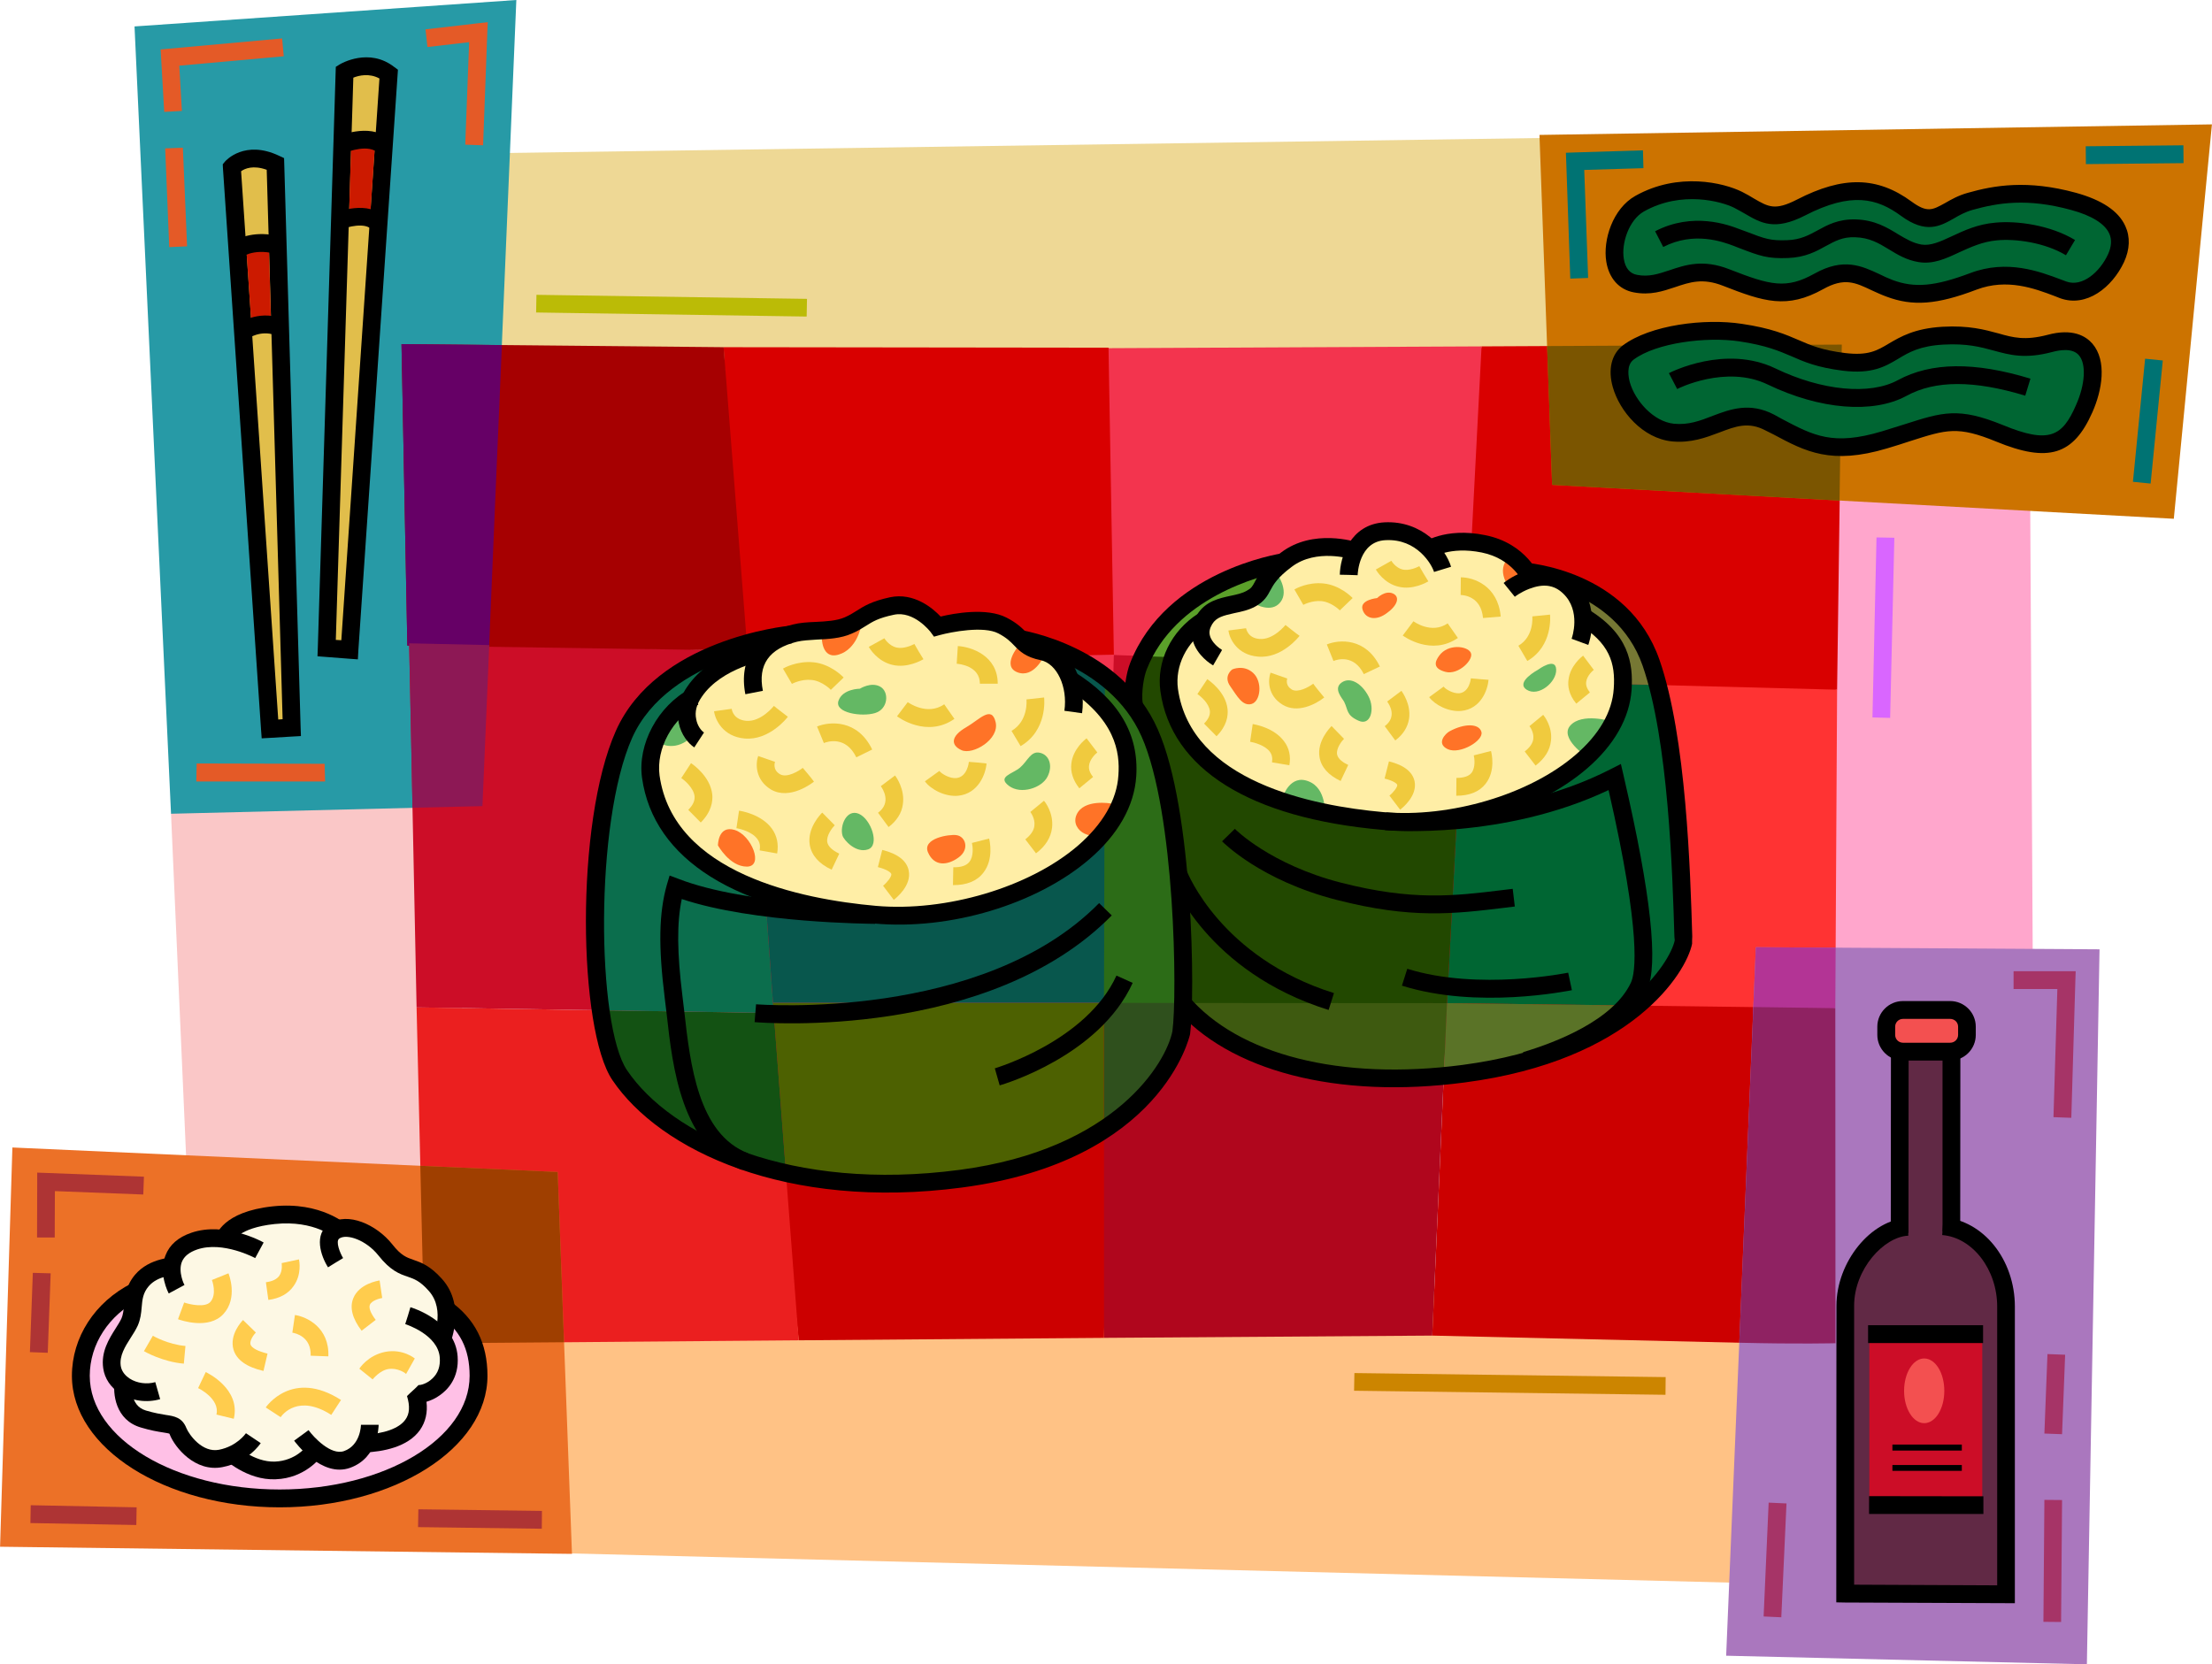 <?xml version="1.0" encoding="UTF-8"?>
<!DOCTYPE svg PUBLIC "-//W3C//DTD SVG 1.1//EN" "http://www.w3.org/Graphics/SVG/1.1/DTD/svg11.dtd">
<!-- Creator: CorelDRAW -->
<svg xmlns="http://www.w3.org/2000/svg" xml:space="preserve" width="136.373mm" height="102.626mm" version="1.1" style="shape-rendering:geometricPrecision; text-rendering:geometricPrecision; image-rendering:optimizeQuality; fill-rule:evenodd; clip-rule:evenodd"
viewBox="0 0 13637 10263"
 xmlns:xlink="http://www.w3.org/1999/xlink">
 <defs>
  <style type="text/css">
   <![CDATA[
    .fil50 {fill:#BBBB06;fill-rule:nonzero}
    .fil41 {fill:#FDF8E4;fill-rule:nonzero}
    .fil24 {fill:#FFEEA6;fill-rule:nonzero}
    .fil0 {fill:#EED895;fill-rule:nonzero}
    .fil44 {fill:#E1BE4B;fill-rule:nonzero}
    .fil42 {fill:#F0CA3E;fill-rule:nonzero}
    .fil35 {fill:#7B5500;fill-rule:nonzero}
    .fil1 {fill:#FAC7C7;fill-rule:nonzero}
    .fil45 {fill:#FFCC4D;fill-rule:nonzero}
    .fil38 {fill:#612945;fill-rule:nonzero}
    .fil9 {fill:#FFC285;fill-rule:nonzero}
    .fil40 {fill:#FFC0E6;fill-rule:nonzero}
    .fil51 {fill:#CC8500;fill-rule:nonzero}
    .fil3 {fill:#FFA6CC;fill-rule:nonzero}
    .fil28 {fill:#CC7300;fill-rule:nonzero}
    .fil36 {fill:#9F3F00;fill-rule:nonzero}
    .fil31 {fill:#660066;fill-rule:nonzero}
    .fil34 {fill:#8F2262;fill-rule:nonzero}
    .fil48 {fill:#A63467;fill-rule:nonzero}
    .fil32 {fill:#8D1855;fill-rule:nonzero}
    .fil49 {fill:#AE3434;fill-rule:nonzero}
    .fil33 {fill:#B33495;fill-rule:nonzero}
    .fil30 {fill:#FF7327;fill-rule:nonzero}
    .fil39 {fill:#F35050;fill-rule:nonzero}
    .fil11 {fill:#B0061D;fill-rule:nonzero}
    .fil5 {fill:#F3344E;fill-rule:nonzero}
    .fil12 {fill:#CC0D27;fill-rule:nonzero}
    .fil25 {fill:#A60001;fill-rule:nonzero}
    .fil7 {fill:#FF3333;fill-rule:nonzero}
    .fil20 {fill:#EB1F1F;fill-rule:nonzero}
    .fil4 {fill:#D90000;fill-rule:nonzero}
    .fil10 {fill:#CC0000;fill-rule:nonzero}
    .fil46 {fill:#E45A27;fill-rule:nonzero}
    .fil26 {fill:#EC7127;fill-rule:nonzero}
    .fil18 {fill:#4D6101;fill-rule:nonzero}
    .fil14 {fill:#5A7327;fill-rule:nonzero}
    .fil6 {fill:#767834;fill-rule:nonzero}
    .fil52 {fill:#D966FF;fill-rule:nonzero}
    .fil37 {fill:#CC1A00;fill-rule:nonzero}
    .fil21 {fill:#135213;fill-rule:nonzero}
    .fil27 {fill:#AA77BE;fill-rule:nonzero}
    .fil19 {fill:#08574D;fill-rule:nonzero}
    .fil29 {fill:#64B864;fill-rule:nonzero}
    .fil17 {fill:#2F501D;fill-rule:nonzero}
    .fil22 {fill:#0B6E4D;fill-rule:nonzero}
    .fil8 {fill:#006633;fill-rule:nonzero}
    .fil2 {fill:#279AA6;fill-rule:nonzero}
    .fil23 {fill:#2C6C17;fill-rule:nonzero}
    .fil15 {fill:#5BA02A;fill-rule:nonzero}
    .fil13 {fill:#3E5A10;fill-rule:nonzero}
    .fil16 {fill:#224800;fill-rule:nonzero}
    .fil47 {fill:#007373;fill-rule:nonzero}
    .fil43 {fill:black;fill-rule:nonzero}
   ]]>
  </style>
 </defs>
 <g id="Layer_x0020_1">
  <g id="vc100317.ai">
   <g>
    <polygon class="fil0" points="2663,950 9910,845 9805,2938 2866,2879 "/>
    <polygon class="fil1" points="1054,5018 1179,7856 2913,7771 2723,3212 "/>
    <polygon class="fil2" points="829,163 1054,5018 2974,4971 3183,0 "/>
    <polygon class="fil3" points="12513,2467 12539,7123 9720,7143 10400,2617 "/>
    <path class="fil4" d="M11326 4253l29 -2128 -2221 11c0,0 -509,2539 -552,2539 -43,0 2744,-422 2744,-422z"/>
    <polygon class="fil5" points="6640,2148 9134,2136 9031,4120 6696,4050 "/>
    <path class="fil6" d="M8583 4674c24,-20 148,-586 272,-1179 156,5 786,34 1038,187 190,116 293,421 354,735 -750,114 -1621,247 -1664,257 0,1 -1,1 -1,1 -1,0 -1,0 1,-1z"/>
    <polygon class="fil7" points="11315,6217 11326,4253 9021,4193 8698,6520 "/>
    <path class="fil8" d="M9021 4193c0,0 596,16 1182,31 58,219 89,462 110,663 43,420 69,966 69,966 0,0 -78,297 -566,537 -585,68 -1118,130 -1118,130l323 -2327z"/>
    <polygon class="fil9" points="11453,9779 3389,9576 3258,7849 11499,8032 "/>
    <polygon class="fil10" points="8830,8236 11365,8295 11315,6217 8921,6186 "/>
    <polygon class="fil11" points="6683,6105 8921,6186 8830,8236 6806,8250 "/>
    <polygon class="fil12" points="6806,6184 8921,6186 9031,4120 6813,4037 "/>
    <path class="fil13" d="M7308 6248c0,0 -1,-45 -4,-121 662,24 1617,59 1617,59 0,0 -9,191 -20,456 -1003,107 -1593,-394 -1593,-394z"/>
    <path class="fil14" d="M8921 6186c0,0 596,8 1193,15 -185,152 -494,317 -1006,410 -71,13 -140,23 -207,31 11,-265 20,-456 20,-456z"/>
    <path class="fil15" d="M9031 4120c0,0 -1352,-40 -1998,-60 62,-128 169,-290 350,-409 352,-232 1437,-157 1437,-157 0,0 101,2 243,12 -17,342 -32,614 -32,614z"/>
    <path class="fil16" d="M8921 6186c0,0 -990,-1 -1615,-1 -6,-179 -27,-701 -73,-1110 -56,-502 -276,-803 -276,-803 0,0 19,-99 83,-226 565,21 1991,74 1991,74l-110 2066z"/>
    <path class="fil17" d="M6683 6105c0,0 262,9 607,22 -9,209 -26,346 -26,346 0,0 -124,287 -530,529 -27,-472 -51,-897 -51,-897z"/>
    <polygon class="fil10" points="6806,6184 6806,8250 4924,8265 4691,6018 "/>
    <path class="fil18" d="M6806 6184c0,0 0,356 0,773 -275,182 -699,350 -1336,369 0,0 -299,5 -651,-78 -62,-595 -128,-1230 -128,-1230l2115 166z"/>
    <polygon class="fil5" points="4764,6184 6806,6184 6867,4037 4506,4012 "/>
    <path class="fil19" d="M4764 6184c0,0 -249,-2095 -258,-2169 30,0 55,0 55,0l2063 43c0,0 109,30 238,159 -15,516 -56,1967 -56,1967l-2042 0z"/>
    <polygon class="fil4" points="4558,4086 4461,2141 6834,2144 6867,4037 "/>
    <polygon class="fil20" points="4770,6247 2568,6212 2617,8284 4924,8265 "/>
    <polygon class="fil12" points="4770,6247 4608,4012 2522,3967 2568,6212 "/>
    <path class="fil21" d="M4770 6247c0,0 38,503 77,1007 -416,-93 -917,-306 -1083,-793 -26,-76 -47,-153 -64,-231 540,8 1070,17 1070,17z"/>
    <path class="fil22" d="M4770 6247c0,0 -530,-9 -1070,-17 -182,-830 98,-1735 190,-1827 100,-100 495,-388 495,-388l176 0c0,0 17,0 47,1 7,94 162,2231 162,2231z"/>
    <path class="fil23" d="M6806 6184c0,0 5,-1544 6,-2013 127,108 288,314 383,697 114,454 109,993 92,1317 -279,-1 -481,-1 -481,-1z"/>
    <path class="fil24" d="M6869 5056c0,0 144,-427 -37,-646l-220 -189c0,0 -57,-144 -213,-213 -157,-69 -176,-157 -295,-194 -119,-38 -308,37 -308,37 0,0 -169,-188 -376,-113 -207,76 -288,157 -477,132 -188,-25 -520,245 -520,245 0,0 -420,282 -402,646 19,364 339,734 1192,897 853,163 1596,-423 1656,-602z"/>
    <path class="fil24" d="M7396 3845c0,0 -314,251 -163,608 151,358 954,710 1807,571 853,-138 984,-690 978,-884 -6,-195 -245,-320 -245,-320 0,0 25,-182 -113,-245 -137,-62 -238,-69 -238,-69 0,0 -320,-282 -646,-119 0,0 -138,-163 -282,-113 -144,51 -163,94 -163,94 0,0 -251,-25 -389,57 -138,81 -232,263 -232,263l-270 88 -44 69z"/>
    <polygon class="fil25" points="2475,2122 2511,3981 4608,4012 4461,2141 "/>
    <polygon class="fil26" points="76,7076 0,9538 3526,9582 3438,7227 "/>
    <polygon class="fil27" points="10825,5841 10642,10210 12866,10263 12944,5854 "/>
    <polygon class="fil28" points="9491,832 9569,2990 13402,3199 13637,767 "/>
    <path class="fil29" d="M6289 4733c-47,40 -144,56 -69,113 75,56 204,12 238,-57 35,-69 9,-135 -47,-147 -56,-13 -75,50 -122,91z"/>
    <path class="fil29" d="M5301 4247c0,0 69,-44 125,-13 57,31 51,138 -31,163 -81,25 -251,0 -226,-75 25,-75 132,-75 132,-75z"/>
    <path class="fil29" d="M5194 5153c9,28 82,110 157,85 75,-25 19,-188 -57,-220 -75,-31 -118,75 -100,135z"/>
    <path class="fil30" d="M6279 3983c0,0 -106,125 -6,163 101,38 163,-100 163,-100l-157 -63z"/>
    <path class="fil29" d="M4159 4397l-88 188c0,0 101,57 201,-50l-44 -194 -69 56z"/>
    <path class="fil30" d="M4426 5213c0,0 72,131 178,131 107,0 29,-194 -75,-226 -103,-31 -103,95 -103,95z"/>
    <path class="fil30" d="M5897 5150c-44,-7 -213,19 -176,106 38,88 119,82 188,32 70,-50 44,-130 -12,-138z"/>
    <path class="fil30" d="M6850 4955c0,0 -169,-31 -213,69 -44,101 113,182 195,88 81,-94 18,-157 18,-157z"/>
    <path class="fil30" d="M5066 3927c0,0 -3,144 106,109 110,-34 135,-169 135,-169l-241 60z"/>
    <path class="fil30" d="M5956 4485c-94,54 -97,110 -28,141 69,31 235,-66 210,-173 -25,-106 -100,-15 -182,32z"/>
    <path class="fil29" d="M9930 4447c0,0 -176,-53 -248,26 -72,78 101,194 101,194l147 -220z"/>
    <path class="fil30" d="M7597 4128c0,0 -57,40 -13,103 44,63 76,125 132,110 56,-16 69,-138 9,-192 -59,-53 -128,-21 -128,-21z"/>
    <path class="fil29" d="M7910 4911c0,0 44,-138 157,-93 113,43 101,203 101,203l-258 -110z"/>
    <path class="fil29" d="M8287 4328c25,50 12,82 88,116 75,35 103,-72 62,-150 -41,-79 -113,-123 -166,-85 -53,38 4,96 16,119z"/>
    <path class="fil30" d="M8936 4510c-24,13 -85,75 -10,110 76,34 223,-54 207,-107 -15,-53 -106,-53 -197,-3z"/>
    <path class="fil30" d="M8873 4043c-25,34 -44,78 38,100 81,22 179,-78 156,-119 -21,-41 -140,-56 -194,19z"/>
    <path class="fil29" d="M9482 4130c0,0 -142,76 -70,123 73,47 186,-47 182,-125 -3,-79 -112,2 -112,2z"/>
    <path class="fil29" d="M7735 3723c0,0 103,62 159,-10 57,-72 -25,-182 -25,-182l-100 107 -34 85z"/>
    <path class="fil30" d="M8490 3688c0,0 -103,10 -91,66 13,57 76,79 145,31 69,-47 91,-103 44,-125 -48,-22 -98,28 -98,28z"/>
    <path class="fil30" d="M9312 3632c0,0 -100,-113 -6,-198l125 126 -119 72z"/>
    <path class="fil31" d="M2475 2122c0,0 274,2 619,6 -28,647 -57,1328 -79,1861 -291,-4 -504,-8 -504,-8l-36 -1859z"/>
    <path class="fil32" d="M2974 4971c0,0 -181,4 -431,10 -10,-523 -21,-1014 -21,-1014 0,0 208,5 494,11 -25,583 -42,993 -42,993z"/>
    <path class="fil33" d="M11315 6217c0,0 -209,24 -508,59 11,-268 18,-435 18,-435 0,0 207,2 492,3 -1,220 -2,373 -2,373z"/>
    <path class="fil34" d="M11316 8283c0,0 -225,6 -593,-3 33,-782 67,-1608 87,-2070 295,4 505,7 505,7l1 2066z"/>
    <path class="fil35" d="M11355 2125c0,0 -7,466 -14,962 -907,-50 -1772,-97 -1772,-97 0,0 -14,-400 -31,-856 641,-4 1817,-9 1817,-9z"/>
    <path class="fil36" d="M2617 8284c0,0 -13,-559 -26,-1095 486,21 847,38 847,38 0,0 19,506 39,1050 -464,4 -860,7 -860,7z"/>
    <polygon class="fil37" points="1480,2010 1725,2010 1706,1471 1480,1508 "/>
    <path class="fil38" d="M11368 9833l25 -1857c0,0 0,-314 332,-427l0 -1066 314 25 0 1022c0,0 257,164 320,358 62,194 6,1957 6,1957l-997 -12z"/>
    <polygon class="fil12" points="11525,9265 12221,9265 12221,8236 11525,8236 "/>
    <path class="fil39" d="M11863 8776c69,0 124,-89 124,-199 0,-111 -55,-200 -124,-200 -68,0 -124,89 -124,200 0,110 56,199 124,199z"/>
    <path class="fil40" d="M854 7995c0,0 -476,207 -288,683 188,477 1148,609 1700,471 552,-138 721,-514 702,-753 -18,-238 -244,-376 -244,-376l-1870 -25z"/>
    <path class="fil41" d="M720 8471c0,0 -50,-94 37,-232 88,-138 38,-238 88,-332 50,-94 201,-132 201,-132 0,0 113,-144 219,-163 107,-19 132,13 132,13 0,0 182,-151 370,-126 188,25 307,101 307,101 0,0 207,-26 277,87 68,113 313,201 313,201l88 163 -44 232c0,0 94,88 19,214 -76,125 -182,156 -182,156 0,0 50,163 -85,198 -134,34 -216,38 -216,38 0,0 -38,109 -110,125 -72,16 -191,-63 -191,-63 0,0 -119,119 -257,104 -138,-16 -233,-120 -233,-120 0,0 -46,45 -188,10 -141,-35 -222,-188 -222,-188 0,0 -173,-3 -226,-47 -54,-44 -97,-239 -97,-239z"/>
    <path class="fil42" d="M4882 4217c1,0 56,-31 122,-24 64,6 118,60 118,61l79 -76c-8,-9 -83,-84 -186,-94 -102,-10 -184,36 -188,39l55 94z"/>
    <path class="fil42" d="M5356 3989c5,9 52,89 146,111 92,22 181,-29 191,-35 -19,-30 -39,-64 -56,-94 -16,9 -68,32 -110,22 -48,-11 -75,-57 -75,-57l-96 53z"/>
    <path class="fil42" d="M4402 4386c7,53 55,156 188,168 152,14 263,-128 267,-134 -26,-21 -60,-45 -86,-67 -1,1 -79,100 -171,92 -75,-7 -88,-62 -89,-74l-109 15z"/>
    <path class="fil42" d="M4200 4798c21,14 77,62 82,113 2,27 -10,54 -39,83l77 78c66,-66 75,-130 71,-173 -12,-111 -119,-185 -131,-193l-60 92z"/>
    <path class="fil42" d="M5079 4582c22,-9 135,-46 200,88l98 -48c-90,-187 -262,-174 -340,-142l42 102z"/>
    <path class="fil42" d="M5702 4818c35,49 124,97 205,89 126,-13 170,-136 175,-199 -34,-4 -76,-8 -109,-10 0,4 -10,93 -77,100 -42,4 -92,-27 -105,-44l-89 64z"/>
    <path class="fil42" d="M5898 4093c15,1 143,13 143,123l110 0c0,-172 -161,-227 -246,-232l-7 109z"/>
    <path class="fil42" d="M5530 4417c8,6 183,135 354,16l-63 -90c-106,74 -224,-13 -225,-13l-66 87z"/>
    <path class="fil42" d="M5992 5198c5,21 12,82 -16,117 -18,23 -51,34 -99,33l-2 110c84,1 148,-25 187,-76 66,-84 39,-198 36,-211l-106 27z"/>
    <path class="fil42" d="M6328 4313c1,6 12,133 -92,194l56 94c166,-97 146,-291 145,-300l-109 12z"/>
    <path class="fil42" d="M6699 4553c-9,6 -83,64 -94,154 -7,53 11,106 49,154l85 -70c-20,-24 -28,-47 -25,-70 4,-38 38,-71 51,-81l-66 -87z"/>
    <path class="fil42" d="M6352 5007c0,0 31,40 25,85 -3,29 -22,57 -56,84l66 86c59,-44 92,-98 99,-158 10,-91 -43,-159 -50,-166l-84 69z"/>
    <path class="fil42" d="M4674 4662c-16,45 -20,146 78,206 118,70 260,-43 266,-48 -19,-27 -47,-58 -69,-85 -22,18 -98,65 -141,39 -47,-28 -31,-74 -30,-76l-104 -36z"/>
    <path class="fil42" d="M5430 4848c12,16 68,101 -17,164l65 88c50,-38 81,-86 88,-140 14,-93 -42,-170 -48,-178l-88 66z"/>
    <path class="fil42" d="M5069 5011c-10,9 -94,96 -77,199 11,64 56,116 135,153l47 -99c-44,-21 -69,-45 -74,-71 -7,-41 32,-90 46,-104l-77 -78z"/>
    <path class="fil42" d="M5510 5549c12,-9 112,-88 92,-181 -12,-60 -67,-103 -163,-127l-27 106c62,16 81,35 83,43 3,15 -26,52 -51,72l66 87z"/>
    <path class="fil42" d="M4540 5107c25,4 98,23 129,67 15,20 19,42 14,70l108 19c10,-57 -1,-110 -33,-154 -65,-88 -188,-108 -202,-110l-16 108z"/>
    <path class="fil43" d="M4184 5420l-56 -21 -17 57c-49,175 -53,377 -13,699l12 99c36,326 92,819 464,960l39 -102c-310,-118 -358,-553 -394,-870l-12 -101c-33,-267 -35,-450 -4,-597 446,149 1162,152 1192,153l-27 -108c-7,0 -762,-6 -1184,-169z"/>
    <path class="fil43" d="M7241 6212c333,393 1003,567 1789,463 1032,-135 1366,-676 1402,-855 0,-15 0,-30 1,-46 -12,-398 -36,-1228 -202,-1705 -193,-555 -816,-599 -843,-601 -1,33 -7,74 -6,110 5,0 576,42 745,527 160,461 184,1279 196,1672 1,7 1,15 2,22 -26,129 -324,638 -1309,768 -750,98 -1382,-61 -1691,-426l-84 71z"/>
    <path class="fil42" d="M8035 3730c0,0 52,-29 114,-23 50,5 98,43 111,57l79 -76c-8,-9 -80,-80 -179,-90 -97,-10 -172,32 -180,37l55 95z"/>
    <path class="fil42" d="M8482 3512c5,8 50,85 140,106 88,22 174,-27 184,-33 -19,-29 -39,-64 -56,-94 -15,9 -64,30 -103,21 -44,-11 -69,-53 -69,-54l-96 54z"/>
    <path class="fil42" d="M7573 3888c7,51 54,150 182,161 146,14 252,-122 257,-128 -27,-19 -61,-47 -87,-67 -1,1 -75,94 -161,86 -73,-6 -81,-64 -82,-66l-109 14z"/>
    <path class="fil42" d="M7382 4280c20,13 72,57 77,105 2,25 -9,50 -36,77l77 78c64,-64 72,-126 68,-167 -11,-107 -114,-177 -125,-185l-61 92z"/>
    <path class="fil42" d="M8221 4076c21,-9 126,-43 187,81l99 -47c-87,-179 -252,-167 -327,-136l41 102z"/>
    <path class="fil42" d="M8811 4299c34,47 119,92 197,85 123,-12 164,-131 169,-192 -33,-2 -74,-6 -109,-9 0,3 -9,85 -71,92 -39,3 -85,-25 -97,-41l-89 65z"/>
    <path class="fil42" d="M9005 3669c21,1 126,9 138,142l109 -9c-17,-192 -169,-242 -246,-242l-1 109z"/>
    <path class="fil42" d="M8648 3919c7,5 176,128 340,15l-63 -90c-100,69 -210,-12 -211,-13l-66 88z"/>
    <path class="fil42" d="M9086 4658c5,19 11,76 -14,108 -17,21 -48,31 -93,31l-1 110c81,0 142,-24 181,-74 63,-80 37,-190 33,-202l-106 27z"/>
    <path class="fil42" d="M9447 3801c0,5 11,124 -86,181l55 94c159,-92 141,-279 140,-286l-109 11z"/>
    <path class="fil42" d="M9760 4043c-8,6 -80,62 -90,149 -5,35 0,90 48,147l84 -69c-18,-23 -26,-44 -23,-65 5,-41 46,-74 47,-74l-66 -88z"/>
    <path class="fil42" d="M9429 4478c1,0 29,36 24,78 -3,27 -21,53 -53,78l67 87c57,-44 89,-95 95,-154 10,-86 -42,-152 -48,-159l-85 70z"/>
    <path class="fil42" d="M7833 4148c-16,43 -20,141 75,198 91,55 203,-3 256,-45 -21,-26 -48,-57 -68,-85 -27,21 -95,58 -132,36 -37,-22 -32,-55 -28,-68l-103 -36z"/>
    <path class="fil42" d="M8552 4326c16,22 61,95 -15,152l65 88c48,-36 77,-82 85,-134 13,-89 -41,-163 -47,-172l-88 66z"/>
    <path class="fil42" d="M8209 4477c-9,10 -91,93 -74,192 10,61 54,111 130,147l47 -99c-29,-13 -64,-36 -69,-66 -6,-38 32,-85 43,-95l-77 -79z"/>
    <path class="fil42" d="M8632 4993c18,-14 107,-87 89,-175 -12,-58 -65,-100 -158,-123l-27 106c60,15 77,33 78,39 3,13 -25,48 -48,66l66 87z"/>
    <path class="fil42" d="M7707 4574c24,4 93,22 122,62 13,18 17,39 13,65l107 18c10,-55 -1,-106 -32,-147 -62,-85 -181,-105 -194,-107l-16 109z"/>
    <path class="fil43" d="M10013 4798l-4 -18 -16 -69c0,0 -63,32 -63,32 -637,327 -1376,268 -1383,267l-9 109c30,3 731,60 1379,-247 205,895 165,1129 138,1187 -108,232 -463,369 -665,429l31 105c269,-80 614,-230 733,-487 72,-155 24,-595 -141,-1308z"/>
    <path class="fil43" d="M8535 3221c-212,12 -273,216 -275,323 33,1 74,1 110,3 0,-9 8,-208 171,-216 196,-11 287,152 300,196l105 -32c-34,-113 -177,-286 -411,-274z"/>
    <path class="fil43" d="M4652 6303c59,5 1447,110 2202,-658l-78 -76c-720,732 -2101,625 -2115,624l-9 110z"/>
    <path class="fil43" d="M6163 6693c25,-7 615,-182 820,-632l-100 -45c-184,404 -745,570 -750,572l30 105z"/>
    <path class="fil43" d="M7534 5188c10,9 238,241 706,361 462,119 727,86 1034,49l65 -8 -13 -109 -66 8c-295,36 -551,67 -993,-46 -435,-112 -652,-329 -654,-332l-79 77z"/>
    <path class="fil43" d="M9668 5998c-5,1 -554,113 -992,-24l-33 104c466,147 1024,32 1048,28l-23 -108z"/>
    <path class="fil43" d="M7215 5411c9,23 227,583 976,817l33 -104c-699,-219 -905,-747 -907,-752l-102 39z"/>
    <path class="fil43" d="M7138 4498c-227,-515 -832,-611 -857,-615 -5,37 -12,73 -17,109 6,1 571,91 774,550 208,471 220,1597 190,1817 -38,192 -350,728 -1312,855 -1037,137 -1777,-210 -2051,-615 -187,-278 -200,-1528 32,-2049 225,-503 979,-583 986,-583l-10 -109c-34,3 -825,86 -1076,648 -254,569 -232,1844 -22,2154 292,433 1072,806 2155,663 1236,-163 1405,-938 1407,-946 31,-238 21,-1382 -199,-1879z"/>
    <path class="fil43" d="M6620 4141l-58 92c318,199 343,408 333,547 -9,153 -97,303 -251,436 -299,256 -811,408 -1244,370 -461,-41 -1249,-200 -1334,-804 -22,-165 79,-353 239,-437l-52 -97c-197,105 -324,341 -295,549 71,503 579,822 1433,898 467,42 999,-118 1324,-396 178,-152 278,-329 290,-512 17,-262 -109,-474 -385,-646z"/>
    <path class="fil43" d="M6439 3964c-62,-13 -79,-31 -109,-61 -26,-27 -59,-61 -124,-94 -122,-64 -325,-27 -407,-7 -48,-51 -164,-150 -312,-119 -115,25 -161,55 -207,84 -22,14 -43,27 -73,40 -48,21 -114,25 -178,28 -51,2 -99,5 -141,16 -228,56 -335,213 -293,430l108 -21c-32,-161 38,-260 211,-303 33,-8 75,-10 120,-13 71,-3 150,-7 217,-37 38,-16 64,-33 88,-48 41,-26 76,-48 171,-68 124,-27 225,104 226,105l22 30c1,0 36,-10 36,-10 70,-19 270,-58 361,-10 50,26 74,50 97,74 34,35 70,72 164,91 100,21 167,164 146,312l109 15c25,-180 -57,-397 -232,-434z"/>
    <path class="fil43" d="M9779 3750l-55 95c201,118 236,246 225,401 -9,144 -91,285 -237,410 -284,244 -770,388 -1183,352 -438,-39 -1186,-189 -1267,-760 -19,-142 53,-288 185,-373l-59 -92c-168,107 -260,296 -234,480 67,479 552,782 1366,854 446,40 954,-112 1263,-377 169,-145 264,-313 276,-487 10,-161 -14,-347 -280,-503z"/>
    <path class="fil43" d="M9339 3680c1,-1 35,-28 89,-49 87,-33 153,-25 209,29 112,107 55,272 52,279l103 38c4,-10 85,-239 -79,-397 -60,-57 -165,-113 -325,-52 -71,28 -116,65 -118,67l69 85z"/>
    <path class="fil43" d="M9156 3300c-250,-51 -387,48 -392,52 21,27 43,62 64,89 4,-3 108,-74 307,-34 197,40 257,191 258,192l102 -39c-3,-8 -82,-209 -339,-260z"/>
    <path class="fil43" d="M7898 3407c-109,82 -140,139 -162,181 -15,29 -22,40 -50,55 -28,16 -62,23 -99,31 -70,15 -156,33 -208,118 -30,50 -39,104 -26,155 24,95 116,151 126,156 18,-31 36,-62 55,-95 -17,-10 -64,-45 -75,-89 -6,-22 -1,-45 14,-70 26,-43 69,-53 136,-68 43,-9 88,-18 130,-41 56,-31 75,-66 93,-100 19,-35 42,-78 132,-145 152,-115 366,-47 368,-47l34 -104c-10,-3 -270,-87 -468,63z"/>
    <path class="fil43" d="M2430 413c-155,-121 -327,-21 -334,-17l-26 16 -1 30 -110 3553 -2 52 52 4 142 11 55 4 3 -55 242 -3551 2 -30 -23 -17z"/>
    <path class="fil44" d="M2104 3948l-34 -2 108 -3467c34,-14 99,-29 161,5l-235 3464z"/>
    <path class="fil43" d="M1853 4486l-101 -3478 -1 -33 -30 -14c-212,-101 -329,29 -334,35l-14 17 1 23 235 3463 4 54 54 -3 134 -8 54 -3 -2 -53z"/>
    <path class="fil44" d="M1486 1056c23,-17 75,-39 158,-9l98 3388 -27 2 -229 -3381z"/>
    <path class="fil43" d="M13103 1394c-42,-93 -145,-161 -304,-205 -300,-82 -505,-46 -667,0 -58,16 -102,41 -140,63 -78,43 -110,62 -207,-9 -211,-155 -422,-159 -707,-12 -135,69 -175,45 -265,-7 -21,-13 -45,-27 -73,-41 -112,-56 -393,-124 -658,25 -139,78 -201,272 -179,406 17,103 79,172 170,189 101,19 178,-7 253,-32 92,-31 171,-58 296,-9 253,99 395,145 618,21 131,-73 198,-41 299,7 29,13 58,27 91,39 162,61 312,50 556,-43 188,-71 358,-7 482,40l33 13c163,59 321,-67 394,-223 36,-78 39,-155 8,-222z"/>
    <path class="fil8" d="M12996 1569c-50,108 -158,203 -257,167 0,0 -32,-12 -32,-12 -133,-50 -333,-126 -560,-40 -218,82 -343,93 -478,43 -29,-11 -57,-24 -83,-37 -108,-50 -220,-103 -399,-3 -174,97 -271,73 -524,-26 -164,-65 -274,-27 -372,6 -67,22 -125,42 -198,28 -45,-8 -73,-42 -82,-99 -16,-96 32,-240 124,-292 233,-131 480,-61 556,-23 25,13 46,25 67,37 98,57 182,107 370,11 287,-148 445,-106 592,2 154,113 241,64 326,16 34,-20 70,-40 116,-53 155,-43 335,-74 608,1 125,34 206,84 234,145 17,37 14,81 -8,129z"/>
    <path class="fil43" d="M12900 2119c-41,-47 -122,-96 -277,-54 -139,36 -211,17 -302,-9 -85,-23 -182,-50 -345,-41 -173,10 -260,62 -330,103 -75,45 -129,76 -271,59 -144,-18 -210,-47 -286,-80 -79,-34 -168,-73 -350,-100 -228,-35 -565,6 -734,133 -70,54 -93,148 -62,257 42,149 184,317 366,335 116,11 209,-24 291,-55 100,-38 179,-69 286,-12 1,0 48,24 48,24 198,106 355,189 700,86 54,-16 101,-31 143,-45 225,-72 293,-94 530,3 321,132 476,84 593,-181 60,-135 91,-317 0,-423z"/>
    <path class="fil8" d="M12799 2498c-84,193 -165,241 -451,123 -273,-111 -370,-80 -605,-5 -41,13 -88,28 -141,44 -301,90 -420,27 -617,-77l-47 -26c-151,-79 -272,-33 -378,7 -77,30 -150,58 -240,49 -127,-13 -240,-143 -272,-256 -8,-30 -23,-104 23,-139 140,-105 450,-143 652,-113 168,25 246,60 322,92 77,34 157,69 317,89 179,22 261,-26 340,-73 66,-40 134,-80 280,-88 145,-8 229,15 310,37 99,27 192,53 359,9 55,-15 129,-24 166,20 46,53 39,180 -18,307z"/>
    <polygon class="fil43" points="11766,7603 11767,6443 11658,6443 11657,7603 "/>
    <polygon class="fil43" points="12085,7594 12086,6487 11976,6486 11976,7594 "/>
    <path class="fil43" d="M11982 7507l-8 109c187,15 339,212 339,441l0 1719 -882 -4 0 -1720c0,-226 184,-426 334,-432l-3 -109c-227,8 -440,271 -440,541 0,0 -1,1775 -1,1775l0 54 55 1 991 4 55 0 0 -55 0 -1774c0,-289 -193,-531 -440,-550z"/>
    <path class="fil43" d="M12023 6173l-291 0c-87,0 -158,71 -158,158l0 51c0,87 71,158 158,158l291 0c87,0 158,-71 158,-158l0 -51c0,-87 -71,-158 -158,-158z"/>
    <path class="fil39" d="M12072 6382c0,27 -22,48 -49,48l-291 0c-26,0 -48,-21 -48,-48l0 -51c0,-27 22,-48 48,-48l291 0c27,0 49,21 49,48l0 51z"/>
    <polygon class="fil43" points="11517,8282 12226,8282 12226,8172 11517,8172 "/>
    <polygon class="fil43" points="11523,9336 12228,9336 12228,9227 11523,9226 "/>
    <polygon class="fil43" points="11667,8927 12095,8927 "/>
    <polygon class="fil43" points="11667,8945 12095,8945 12095,8908 11667,8908 "/>
    <polygon class="fil43" points="11667,9052 12095,9052 "/>
    <polygon class="fil43" points="11667,9070 12095,9070 12095,9034 11667,9034 "/>
    <path class="fil45" d="M1498 8140c-9,9 -85,90 -59,182 19,64 81,108 185,132l25 -107c-59,-14 -98,-35 -105,-56 -7,-25 22,-63 33,-74l-79 -77z"/>
    <path class="fil45" d="M1730 8739c10,-15 108,-145 312,-14l60 -92c-301,-193 -462,43 -464,46l92 60z"/>
    <path class="fil45" d="M1802 8218c19,3 117,24 113,142l109 4c7,-177 -132,-244 -206,-255l-16 109z"/>
    <path class="fil45" d="M2340 7896c-13,2 -126,21 -162,109 -24,58 -6,126 51,201l87 -67c-31,-40 -44,-74 -36,-93 9,-24 56,-39 76,-42l-16 -108z"/>
    <path class="fil45" d="M1736 7789c0,0 8,46 -15,79 -16,21 -43,34 -82,39l15 109c70,-9 123,-38 156,-86 51,-71 35,-154 33,-164l-107 23z"/>
    <path class="fil43" d="M1516 8838c-3,4 -56,80 -166,102 -103,20 -184,-92 -201,-133 -26,-66 -73,-74 -128,-82 -30,-5 -68,-11 -122,-27 -105,-31 -84,-161 -83,-167l-109 -18c-13,80 3,244 162,290 60,18 103,25 135,30 16,3 35,5 40,8 1,1 2,3 3,7 31,77 155,232 324,199 157,-30 233,-143 236,-148l-91 -61z"/>
    <path class="fil43" d="M1891 8917c-3,4 -69,91 -196,96 -130,5 -245,-102 -246,-103l-76 79c6,6 149,141 326,133 182,-6 277,-135 281,-140l-89 -65z"/>
    <path class="fil43" d="M2225 8786c0,5 -3,126 -104,162 -81,29 -188,-86 -219,-129l-89 65c7,9 169,231 346,167 173,-63 175,-257 175,-265l-109 0z"/>
    <path class="fil43" d="M2821 8364c-16,-219 -280,-300 -291,-303 -9,32 -21,70 -32,104 2,1 203,64 213,207 4,53 -11,96 -45,128 -35,34 -75,42 -86,41 -21,23 -49,45 -71,68 19,62 16,110 -10,145 -38,54 -132,88 -259,93l5 110c115,-5 269,-33 344,-139 34,-49 48,-107 40,-174 27,-8 56,-21 82,-40 46,-32 120,-105 110,-240z"/>
    <path class="fil43" d="M2725 7887c-74,-83 -130,-102 -176,-118 -43,-15 -76,-26 -131,-96 -96,-121 -274,-202 -386,-128 -101,65 -54,201 -10,270 31,-19 62,-39 93,-57 -18,-29 -49,-104 -23,-121 47,-31 166,11 240,104 75,95 131,115 182,132 40,14 75,26 129,87 108,120 23,303 22,305l99 46c5,-10 116,-251 -39,-424z"/>
    <path class="fil43" d="M1681 7439c-309,33 -350,177 -353,193 33,9 71,18 106,27 0,-1 32,-87 259,-111 248,-26 374,87 379,92l75 -80c-7,-6 -165,-153 -466,-121z"/>
    <path class="fil43" d="M1179 7602c-80,27 -134,74 -159,139 -45,111 17,230 20,235 31,-17 66,-36 97,-52 -1,0 -41,-80 -16,-143 14,-34 45,-59 94,-76 159,-54 356,52 358,53l52 -96c-9,-6 -240,-131 -446,-60z"/>
    <path class="fil43" d="M799 8501c-21,-14 -49,-39 -55,-78 -9,-63 27,-119 61,-173 17,-26 32,-50 44,-76 17,-39 21,-76 24,-112 4,-48 8,-89 43,-130 57,-68 165,-69 166,-69l-1 -110c-6,0 -159,1 -249,108 -57,68 -63,136 -68,191 -3,30 -6,56 -15,77 -8,18 -22,40 -36,62 -41,65 -92,145 -77,247 9,63 46,118 104,155 71,46 164,59 247,35l-30 -105c-52,15 -113,7 -158,-22z"/>
    <path class="fil43" d="M811 7914c-227,115 -368,333 -368,570 0,447 575,811 1281,811 706,0 1281,-364 1281,-811 0,-202 -78,-355 -238,-466l-63 90c131,91 191,210 191,376 0,387 -525,701 -1171,701 -646,0 -1171,-314 -1171,-701 0,-195 118,-376 308,-472l-50 -98z"/>
    <path class="fil45" d="M1306 7893c1,1 33,89 -10,136 -32,35 -124,16 -161,3l-38 103c19,7 190,66 280,-32 91,-99 34,-245 31,-251l-102 41z"/>
    <path class="fil45" d="M887 8332c5,3 115,66 246,77l10 -109c-107,-9 -200,-62 -201,-63l-55 95z"/>
    <path class="fil45" d="M1221 8560c2,0 136,66 113,163l107 26c44,-184 -164,-284 -173,-288l-47 99z"/>
    <polygon class="fil46" points="2943,144 2623,181 2635,290 2892,260 2868,892 2978,896 3004,200 3007,137 "/>
    <polygon class="fil46" points="1749,347 1739,237 1043,300 990,305 993,358 1012,690 1121,684 1105,405 "/>
    <polygon class="fil46" points="1018,915 1043,1524 1153,1519 1127,911 "/>
    <polygon class="fil47" points="12860,1012 13462,1006 13461,896 12859,902 "/>
    <polygon class="fil47" points="13225,2212 13150,2971 13259,2982 13334,2223 "/>
    <polygon class="fil47" points="10132,1037 10129,927 9709,940 9654,942 9656,997 9681,1718 9791,1714 9767,1048 "/>
    <polygon class="fil48" points="12740,5989 12414,5989 12414,6099 12684,6099 12660,6889 12770,6893 12795,6046 12797,5989 "/>
    <polygon class="fil48" points="12604,9249 12598,10001 12707,10002 12713,9250 "/>
    <polygon class="fil48" points="12623,8350 12604,8840 12713,8844 12732,8354 "/>
    <polygon class="fil48" points="10982,9973 11014,9271 10904,9266 10873,9968 "/>
    <polygon class="fil49" points="887,7256 285,7233 229,7231 229,7288 228,7631 337,7631 338,7345 883,7366 "/>
    <polygon class="fil49" points="202,7849 184,8338 294,8342 312,7852 "/>
    <polygon class="fil49" points="187,9392 840,9404 842,9295 189,9282 "/>
    <polygon class="fil49" points="2577,9417 3340,9427 3341,9317 2579,9307 "/>
    <polygon class="fil50" points="3305,1927 4973,1952 4975,1843 3307,1818 "/>
    <polygon class="fil51" points="10269,8492 8350,8467 8348,8576 10268,8601 "/>
    <polygon class="fil52" points="11569,3314 11544,4424 11653,4427 11679,3316 "/>
    <path class="fil37" d="M1516 1502c38,-6 98,-16 140,-23 5,151 9,333 15,531 -35,0 -82,0 -121,0 -13,-188 -24,-361 -34,-508z"/>
    <path class="fil43" d="M1481 1591c3,-2 75,-61 212,-27l26 -107c-140,-35 -243,5 -292,38l54 96z"/>
    <path class="fil43" d="M1528 2088c3,-2 78,-54 167,-22l37 -104c-144,-51 -263,33 -268,36l64 90z"/>
    <path class="fil37" d="M2281 1347c-37,1 -90,2 -130,3 5,-184 10,-352 15,-489 43,-1 105,-3 148,-4 -9,137 -21,304 -33,490z"/>
    <path class="fil43" d="M2137 938c2,0 139,-55 197,9l81 -73c-111,-124 -312,-40 -321,-37l43 101z"/>
    <path class="fil43" d="M2103 1415c36,-15 148,-47 190,2l83 -72c-102,-118 -307,-35 -316,-31l43 101z"/>
    <polygon class="fil46" points="1212,4708 2001,4710 2004,4819 1210,4819 "/>
    <path class="fil43" d="M12793 1480c-153,-92 -357,-120 -491,-107 -109,9 -194,49 -269,84 -73,34 -131,60 -187,51 -52,-9 -94,-34 -143,-63 -68,-42 -146,-89 -263,-92 -107,-3 -175,35 -235,68 -54,29 -104,57 -185,60 -105,4 -135,-7 -260,-55l-33 -12c-72,-28 -290,-109 -523,12l50 97c190,-98 367,-32 434,-7 0,0 33,13 33,13 131,50 176,67 303,62 106,-4 174,-41 233,-74 56,-30 103,-57 180,-54 88,2 147,37 209,75 54,33 109,66 182,78 90,15 168,-21 251,-60 71,-32 143,-66 233,-74 113,-11 294,13 425,92l56 -94z"/>
    <path class="fil43" d="M10340 2399c2,-2 301,-152 558,-28 322,155 650,182 856,70 177,-97 416,-97 732,-1l32 -105c-345,-105 -612,-102 -817,9 -172,94 -469,66 -755,-72 -308,-148 -643,22 -657,29l51 98z"/>
    <path class="fil45" d="M2297 8506c0,0 45,-57 99,-64 53,-8 102,23 107,31l54 -96c0,0 -73,-61 -181,-41 -109,21 -161,104 -161,104l82 66z"/>
    <path class="fil43" d="M7911 3411c-29,4 -722,114 -943,676 -25,63 -44,176 -32,268l109 -14c-10,-78 8,-172 25,-214 174,-443 702,-576 829,-602 4,-38 8,-77 12,-114z"/>
    <path class="fil43" d="M4706 3961c-13,2 -321,55 -469,273 -63,90 -63,171 -53,223 15,75 60,128 96,152l60 -92c-18,-12 -41,-42 -48,-82 -10,-45 2,-92 35,-139 122,-179 394,-226 396,-226 -6,-37 -12,-73 -17,-109z"/>
   </g>
  </g>
 </g>
</svg>
